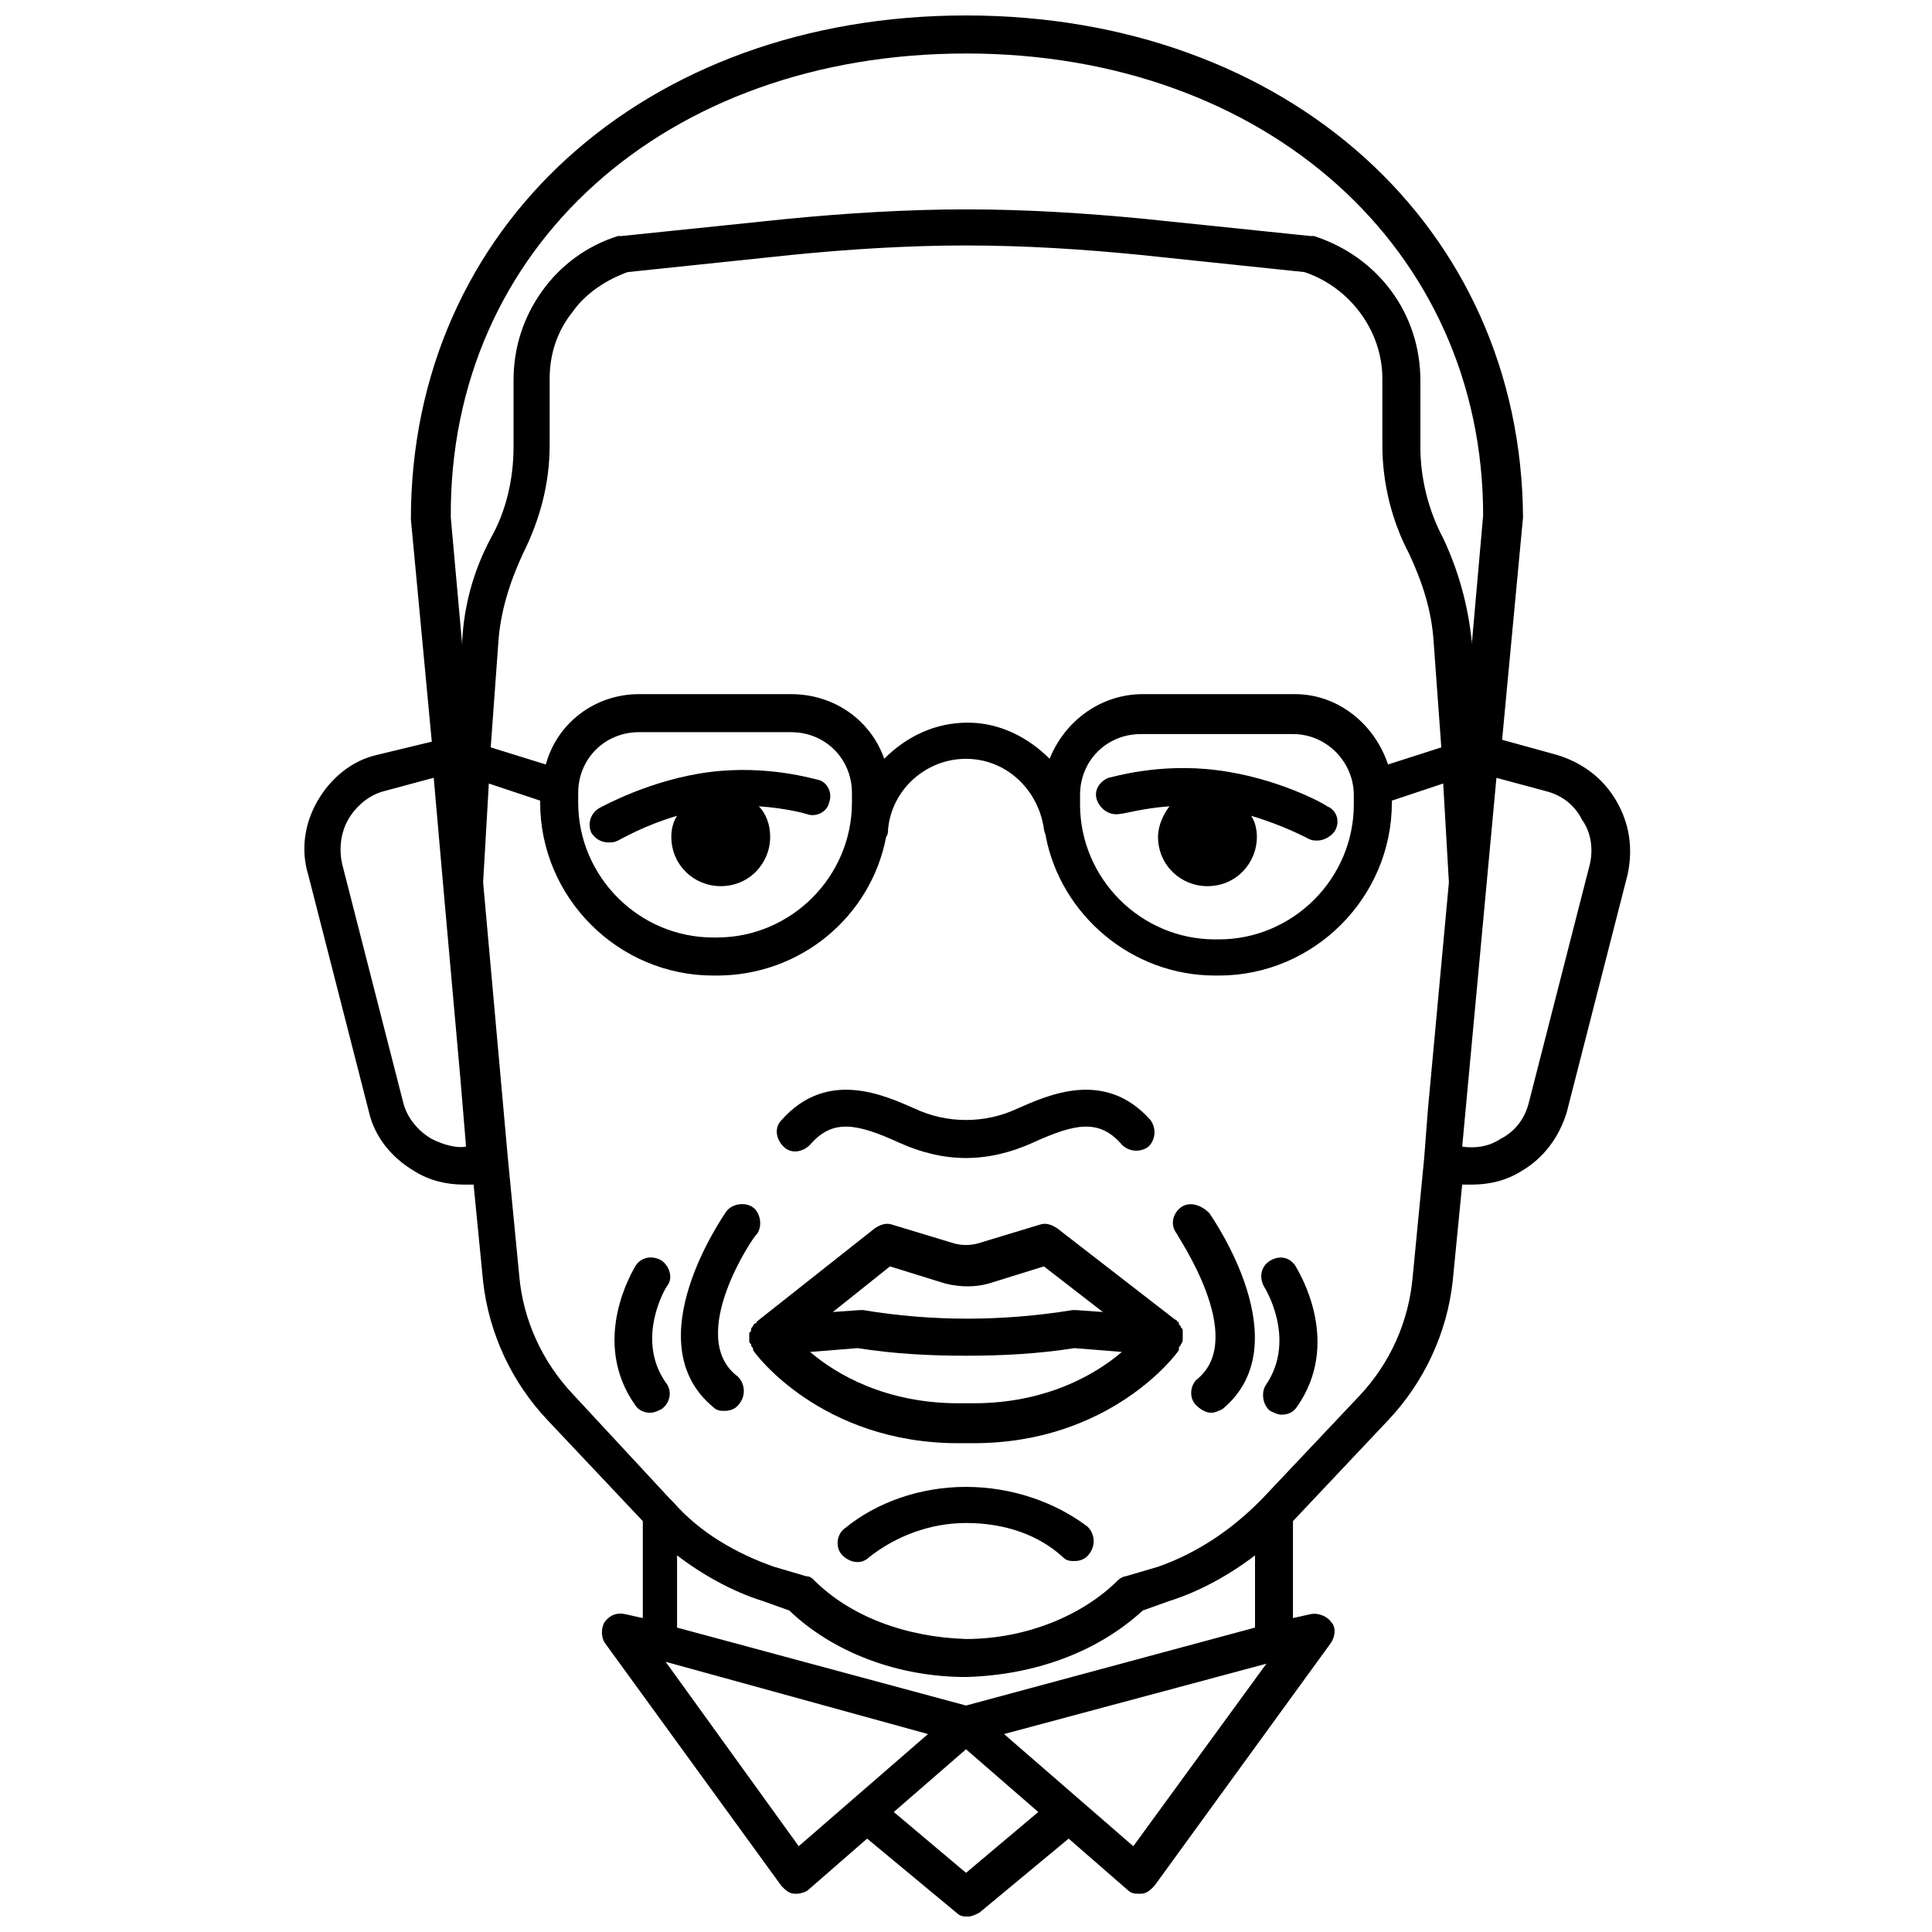 <?xml version="1.0" encoding="UTF-8"?>
<!-- Uploaded to: ICON Repo, www.svgrepo.com, Generator: ICON Repo Mixer Tools -->
<svg width="800px" height="800px" version="1.1" viewBox="144 144 512 512" xmlns="http://www.w3.org/2000/svg">
 <defs>
  <clipPath id="a">
   <path d="m224 148.09h353v503.81h-353z"/>
  </clipPath>
 </defs>
 <path d="m400 538.04c-12.09 0-23.68 4.031-32.242 11.082-2.016 1.512-2.519 5.039-0.504 7.055 2.016 2.016 5.039 2.519 7.055 0.504 7.055-5.543 16.121-9.07 25.695-9.07 10.078 0 19.145 3.023 25.695 9.07 1.008 1.008 2.016 1.008 3.023 1.008 1.512 0 3.023-0.504 4.031-2.016 1.512-2.016 1.512-5.039-0.504-7.055-8.574-6.547-20.16-10.578-32.25-10.578z"/>
 <path d="m344.58 471.04c1.512-2.016 1.008-5.543-1.008-7.055-2.016-1.512-5.543-1.008-7.055 1.008-1.008 1.512-24.184 34.762-3.527 51.891 1.008 1.008 2.016 1.008 3.023 1.008 1.512 0 3.023-0.504 4.031-2.016 1.512-2.016 1.512-5.039-0.504-7.055-14.105-10.574 4.535-37.781 5.039-37.781z"/>
 <path d="m456.93 463.98c-2.016 1.512-3.023 4.535-1.008 7.055 0 0.504 18.641 27.207 5.543 38.289-2.016 1.512-2.519 5.039-0.504 7.055 1.008 1.008 2.519 2.016 4.031 2.016 1.008 0 2.016-0.504 3.023-1.008 20.656-17.129-2.519-50.383-3.527-51.891-2.519-2.519-5.543-3.023-7.559-1.516z"/>
 <path d="m358.69 447.36c6.047-7.055 12.594-5.543 23.68-0.504 5.543 2.519 11.586 4.031 17.633 4.031s12.09-1.512 17.633-4.031c11.082-5.039 17.633-6.551 23.68 0.504 2.016 2.016 5.039 2.016 7.055 0.504 2.016-2.016 2.016-5.039 0.504-7.055-12.09-13.602-27.207-6.551-35.266-3.023-8.566 4.031-18.641 4.031-27.207 0-8.062-3.527-23.176-10.578-35.266 3.023-2.016 2.016-1.512 5.039 0.504 7.055 2.012 2.016 5.035 1.512 7.051-0.504z"/>
 <g clip-path="url(#a)">
  <path d="m572.3 356.17c-3.527-6.047-9.07-10.078-15.617-12.09l-14.609-4.031 5.543-58.945c-0.508-77.086-62.477-133.01-147.62-133.01-85.145 0-147.11 55.922-147.11 133.51l5.543 58.945-14.613 3.527c-6.551 1.512-12.09 6.047-15.617 12.09-3.527 6.047-4.535 13.098-2.519 19.648l16.121 62.977c1.512 6.551 6.047 12.09 12.09 15.617 4.031 2.519 8.566 3.527 13.098 3.527h2.519l2.519 25.695c1.512 13.602 7.559 26.703 17.129 36.777l25.191 26.703v25.695l-4.535-1.008c-2.016-0.504-4.031 0-5.543 2.016-1.008 1.512-1.008 4.031 0 5.543l46.855 64.488c1.008 1.008 2.016 2.016 3.527 2.016h0.504c1.008 0 2.519-0.504 3.023-1.008l15.617-13.602 23.68 19.648c1.008 1.008 2.016 1.008 3.023 1.008s2.016-0.504 3.023-1.008l23.68-19.648 15.617 13.602c1.008 1.008 2.016 1.008 3.023 1.008h0.504c1.512 0 2.519-1.008 3.527-2.016l46.855-64.488c1.008-1.512 1.512-4.031 0-5.543-1.008-1.512-3.527-2.519-5.543-2.016l-4.535 1.008v-25.695l25.191-26.703c9.574-10.078 15.617-23.176 17.129-36.777l2.519-25.695h2.519c4.535 0 9.07-1.008 13.098-3.527 6.047-3.527 10.078-9.07 12.09-15.617l16.121-62.977c1.516-7.051 0.508-13.602-3.019-19.645zm-60.457-9.574c-3.527-10.578-13.098-18.641-24.688-18.641h-40.305c-11.082 0-20.656 7.055-24.688 17.129-5.543-5.543-13.098-9.574-21.664-9.574s-16.121 3.527-22.168 9.574c-3.527-10.078-13.098-17.129-24.688-17.129h-40.305c-11.586 0-21.664 7.559-24.688 18.641l-14.605-4.535 2.016-27.711c0.504-8.062 3.023-16.121 6.551-23.68 4.535-9.07 7.055-18.641 7.055-28.719v-17.633c0-6.551 2.016-12.594 6.047-17.633 3.527-5.039 9.07-8.566 14.609-10.578l43.328-4.535c15.113-1.512 30.73-2.519 46.352-2.519 15.617 0 31.234 1.008 46.352 2.519l43.328 4.535c12.09 4.031 20.656 15.617 20.656 28.215v17.633c0 10.078 2.519 20.152 7.055 28.719 3.527 7.559 6.047 15.113 6.551 23.68l2.016 27.711zm-81.617 10.582v-2.519c0-9.07 7.055-16.121 16.121-16.121h40.305c9.07 0 16.121 7.559 16.121 16.121v2.519c0 19.648-16.121 35.77-35.77 35.77h-1.008c-19.648 0-35.77-16.121-35.77-35.77zm-133-3.023c0-9.07 7.055-16.121 16.121-16.121h40.305c9.07 0 16.121 7.055 16.121 16.121v2.519c0 19.648-16.121 35.77-35.77 35.77h-1.008c-19.648 0-35.77-16.121-35.77-35.77zm102.78-195.98c79.602 0 137.04 51.891 137.04 122.43l-3.023 34.258v-1.008c-1.008-9.574-3.527-18.641-7.559-27.207-4.031-7.559-6.047-16.121-6.047-24.184v-17.633c0-17.633-11.082-32.746-28.215-38.289h-1.008l-43.832-4.535c-15.617-1.512-31.234-2.519-47.359-2.519-15.617 0-31.738 1.008-47.359 2.519l-43.832 4.535h-1.008c-8.062 2.519-15.113 7.559-20.152 14.609-5.039 7.055-7.559 15.113-7.559 23.68v17.633c0 8.566-2.016 17.129-6.047 24.184-4.535 8.566-7.055 17.633-7.559 27.207v1.008l-3.023-33.754c-0.492-71.543 56.945-122.93 136.55-122.93zm-141.57 287.67c-3.527-2.016-6.551-5.543-7.559-9.574l-16.121-62.977c-1.008-4.031-0.504-8.566 1.512-12.09 2.016-3.527 5.543-6.551 9.574-7.559l13.098-3.527 2.519 28.719 4.535 50.883 1.512 18.137c-2.523 0.508-6.051-0.5-9.07-2.012zm97.234 187.42-35.266-48.871 69.523 19.148zm44.336 7.055-19.145-16.121 19.145-16.625 19.145 16.625zm44.332-7.055-34.258-29.723 69.527-18.641zm-44.332-37.281-76.578-20.656v-19.145c6.551 5.039 14.609 9.574 22.672 12.09l7.055 2.519c11.586 11.082 28.719 17.633 46.855 17.633 18.137-0.504 34.762-6.551 46.855-17.633l7.055-2.519c8.062-2.519 16.121-7.055 22.672-12.09v19.145zm104.29-82.121-25.691 27.207c-0.504 0.504-0.504 0.504-1.008 1.008-7.559 7.559-16.625 13.602-26.703 17.129l-8.566 2.519c-0.504 0-1.512 0.504-2.016 1.008-9.574 9.574-24.688 15.617-40.305 15.617-16.121-0.504-30.73-6.047-40.305-15.617-0.504-0.504-1.008-1.008-2.016-1.008l-8.566-2.519c-10.078-3.527-19.648-9.07-26.703-17.129-0.504-0.504-0.504-0.504-1.008-1.008l-25.695-27.711c-8.062-8.566-13.098-19.648-14.105-31.234l-3.023-31.234-6.551-73.051 1.512-26.199 13.602 4.535v0.504c0 25.191 20.656 45.848 45.848 45.848h1.008c22.168 0 40.809-15.617 44.84-36.777 0.504-0.504 0.504-1.512 0.504-2.016 1.008-10.578 10.078-18.641 20.656-18.641 10.578 0 19.145 8.062 20.656 18.641 0 0.504 0.504 1.512 0.504 2.016 4.031 20.656 22.672 36.777 44.84 36.777h1.008c25.191 0 45.848-20.656 45.848-45.848v-0.504l13.602-4.535 1.512 26.199-5.543 59.953-1.008 13.098-3.023 31.234c-1 12.09-6.039 23.172-14.102 31.738zm60.961-140.56-16.121 62.977c-1.008 4.031-3.527 7.559-7.559 9.574-3.023 2.016-6.551 2.519-10.078 2.016l9.07-97.738 13.098 3.527c4.031 1.008 7.559 3.527 9.574 7.559 2.519 3.519 3.023 8.055 2.016 12.086z"/>
 </g>
 <path d="m319.39 478.09c-2.519-1.512-5.543-1.008-7.055 1.512-0.504 1.008-12.09 19.648 0 36.777 1.008 1.512 2.519 2.016 4.031 2.016 1.008 0 2.016-0.504 3.023-1.008 2.016-1.512 3.023-4.535 1.008-7.055-8.062-11.586 0-25.191 0.504-25.695 1.508-2.012 0.5-5.035-1.512-6.547z"/>
 <path d="m480.61 478.09c-2.519 1.512-3.023 4.535-1.512 7.055 0 0 8.566 13.602 0.504 25.695-1.512 2.016-1.008 5.543 1.008 7.055 1.008 0.504 2.016 1.008 3.023 1.008 1.512 0 3.023-0.504 4.031-2.016 12.09-17.129 0.504-35.77 0-36.777-1.516-3.027-4.535-3.531-7.055-2.019z"/>
 <path d="m323.42 360.2c-1.008 1.512-1.512 3.527-1.512 5.543 0 7.559 6.047 13.098 13.098 13.098 7.559 0 13.098-6.047 13.098-13.098 0-3.023-1.008-6.047-3.023-8.062 7.559 0.504 12.594 2.016 12.594 2.016 2.519 1.008 5.543-0.504 6.047-3.023 1.008-2.519-0.504-5.543-3.023-6.047-0.504 0-13.098-4.031-28.719-2.016-15.617 2.016-28.215 9.07-29.223 9.574-2.519 1.512-3.023 4.535-2.016 6.551 1.008 1.512 2.519 2.519 4.535 2.519 1.008 0 1.512 0 2.519-0.504 1.016-0.508 7.062-4.035 15.625-6.551z"/>
 <path d="m453.91 357.68c-1.512 2.016-3.023 5.039-3.023 8.062 0 7.559 6.047 13.098 13.098 13.098 7.559 0 13.098-6.047 13.098-13.098 0-2.016-0.504-4.031-1.512-5.543 8.566 2.519 15.113 6.047 15.113 6.047 1.008 0.504 1.512 0.504 2.519 0.504 1.512 0 3.527-1.008 4.535-2.519 1.512-2.519 0.504-5.543-2.016-6.551-0.504-0.504-13.098-7.559-29.223-9.574-15.617-2.016-28.215 2.016-28.719 2.016-2.519 1.008-4.031 3.527-3.023 6.047 1.008 2.519 3.527 4.031 6.047 3.527 1.016 0 6.051-1.512 13.105-2.016z"/>
 <path d="m457.43 498.75v-1.008-1.008c0-0.504 0-0.504-0.504-1.008 0-0.504-0.504-0.504-0.504-1.008s-0.504-0.504-0.504-0.504 0-0.504-0.504-0.504l-31.234-24.184c-1.512-1.008-3.023-1.512-4.535-1.008l-16.625 5.039c-2.016 0.504-4.031 0.504-6.047 0l-16.625-5.039c-1.512-0.504-3.023 0-4.535 1.008l-31.238 24.688s0 0.504-0.504 0.504l-0.504 0.504c0 0.504-0.504 0.504-0.504 1.008 0 0.504 0 0.504-0.504 1.008v1.008 0.504 0.504c0 0.504 0 0.504 0.504 1.008 0 0.504 0 0.504 0.504 1.008v0.504c0.504 1.008 18.137 24.688 54.41 24.688h4.031c36.273 0 53.906-23.68 54.41-24.688v-0.504c0-0.504 0.504-0.504 0.504-1.008 0.508-0.504 0.508-1.008 0.508-1.512zm-77.586-19.145 14.609 4.535c4.031 1.008 8.062 1.008 11.586 0l14.609-4.535 15.617 12.09-7.055-0.504h-1.008c-18.641 3.023-37.281 3.023-55.418 0h-1.008l-7.055 0.504zm18.137 36.273c-19.145 0-32.242-7.559-39.297-13.602l12.594-1.008c9.574 1.512 19.145 2.016 28.719 2.016s19.145-0.504 28.719-2.016l12.594 1.008c-7.055 6.047-20.152 13.602-39.297 13.602z"/>
</svg>